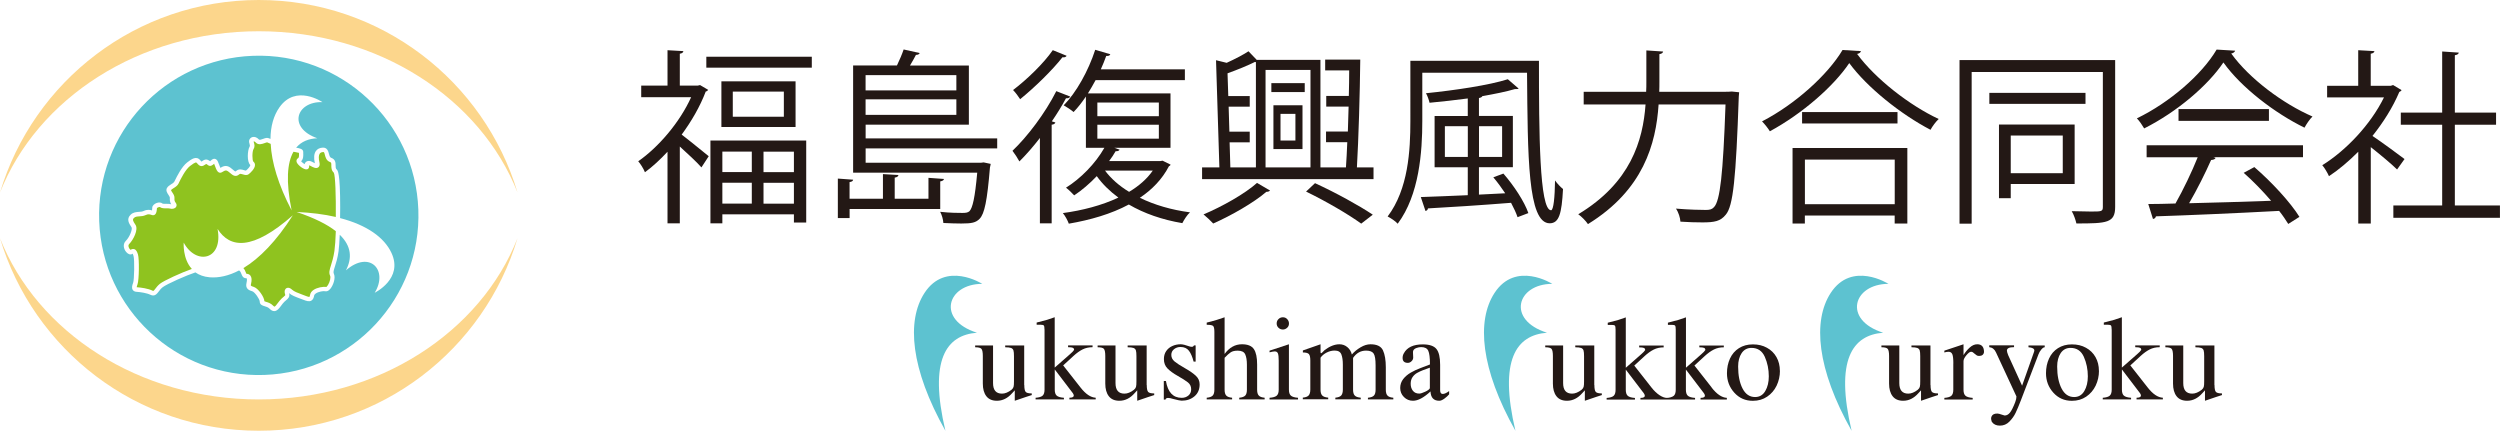 <?xml version="1.0" encoding="UTF-8"?><svg id="_イヤー_2" xmlns="http://www.w3.org/2000/svg" viewBox="0 0 469.54 80.9"><defs><style>.cls-1{fill:#8fc31f;}.cls-2{fill:#fcd68c;}.cls-3{fill:#5dc2d0;}.cls-4{fill:#231815;}</style></defs><g id="_イヤー_1-2"><g><g><g><path class="cls-1" d="M55.67,39.81c2.77,.12,5.24,.44,7.4,.94,.04-3.86-.09-7.88-.38-8.32-.46-.42-.46-.97-.46-1.37,0-.46-.02-.55-.25-.63-.68-.24-.85-.9-.96-1.34-.14-.55-.19-.55-.34-.53-.29,.02-.49,.11-.62,.28-.22,.3-.24,.88-.06,1.67,.1,.43,.02,.74-.22,.92-.41,.3-.98,0-1.49-.29-.1-.06-.18-.08-.23-.08,0,.02,0,.06,0,.11,.05,.35-.16,.57-.37,.63-.57,.16-1.75-.78-1.96-1.32-.12-.31-.02-.62,.25-.77,.21-.11,.19-.58,.17-.89,0-.04,0-.08,0-.11-.15-.05-.45-.1-.64-.14-.13-.02-.26-.05-.39-.07-1.18,2.06-1.46,5.54-.35,11.01-2.52-4.83-3.76-9.04-3.93-12.49-.15-.07-.29-.13-.37-.16-.11-.04-.21-.09-.3-.13-.06-.01-.36,.11-.46,.14-.47,.17-1.17,.43-1.67-.1-.19-.21-.34-.23-.39-.22-.02,.05,.01,.17,.04,.25,.09,.28,.22,.71-.07,1.19-.29,.48-.26,2.19-.03,2.37,.2,.16,.3,.37,.3,.63,0,.69-.86,1.48-1.18,1.72-.36,.27-.77,.14-1.09,.04-.36-.11-.53-.15-.67-.02-.72,.64-1.28,.14-1.69-.21-.14-.12-.28-.24-.44-.35-.37-.26-.55-.17-.97,.08-.07,.04-.14,.08-.21,.12-.16,.08-.33,.1-.49,.03-.37-.14-.55-.62-.75-1.17-.05-.14-.12-.34-.19-.48l-.04,.04c-.2,.18-.65,.59-1.14,.2-.28-.23-.29-.23-.47-.09-.53,.38-.97,.48-1.55-.25-.15-.19-.24-.3-1.32,.53-.88,.68-1.75,2.44-2.07,3.11l-.09,.19c-.2,.4-.58,.64-.92,.85-.2,.13-.43,.27-.49,.39,0,.06,.19,.34,.25,.43,.2,.3,.42,.64,.4,1.02-.03,.44,.02,.65,.23,.91,.2,.25,.23,.56,.06,.8-.22,.31-.73,.43-1.18,.28-.11-.04-.38-.03-.59-.03-.47,0-.95,0-1.26-.25-.02,0-.08-.01-.18,.01-.19,.05-.34,.15-.38,.2v.11c-.04,.42-.08,.89-.4,1.12-.15,.1-.33,.13-.52,.07-.04-.01-.08-.03-.13-.04-.3-.1-.58-.19-1.08,.05-.39,.18-.78,.21-1.15,.23-.43,.03-.77,.05-1.02,.29-.32,.3-.24,.53,.24,1.25l.03,.04c.61,.91-.42,2.86-1.18,3.62-.14,.14-.17,.34-.09,.58,.09,.26,.25,.44,.35,.51,.25-.16,.48-.2,.7-.13,.38,.12,.55,.55,.69,.99,.27,.86,.21,4.84-.08,5.6-.14,.36-.15,.52-.15,.57,.02,0,.04,0,.07,0,.64,.04,2.06,.22,2.9,.64,.16,.08,.18,.09,.53-.37,.2-.27,.46-.6,.85-.92,.74-.6,4.1-2.13,6-2.79-1.76-1.93-1.53-4.95-1.53-4.95,2.34,4.35,7.46,3.27,6.36-2.57,2.3,3.62,6.49,4.17,14.14-2.56-3.07,4.83-6.26,8.1-9.29,9.92,.25,.27,.36,.57,.45,.8,.07,.2,.11,.26,.12,.27,.4,0,.62,.18,.74,.33,.26,.33,.3,.85,.13,1.56-.09,.37-.09,.38,.53,.58,.84,.27,1.95,1.9,1.98,2.69,.06,.03,.25,.09,.32,.11,.37,.11,.88,.26,1.32,.72,.14,.15,.22,.17,.24,.18,.14,0,.44-.41,.64-.68,.1-.13,.2-.27,.32-.41,.29-.36,.55-.58,.77-.76,.33-.28,.33-.28,.28-.43-.24-.77,.07-1.08,.22-1.17,.17-.11,.55-.23,1.09,.27,.38,.35,1.09,.61,1.84,.89,.21,.08,.42,.16,.63,.24,.63,.25,.77,.23,.79,.21,0,0,.07-.06,.12-.38,.06-.36,.28-.67,.65-.92,.68-.46,1.81-.66,2.39-.55,.02-.01,.14-.09,.32-.37,.39-.63,.54-1.46,.4-1.74-.28-.58-.1-1.13,.16-1.96,.2-.63,.47-1.49,.65-2.7,.12-.85,.21-2.18,.26-3.71-1.6-1.26-3.98-2.47-7.34-3.6Z"/><path class="cls-3" d="M78.57,39.37c-.6-16.55-14.5-29.49-31.05-28.89s-29.49,14.5-28.89,31.05c.6,16.55,14.5,29.49,31.05,28.89,16.55-.6,29.49-14.5,28.89-31.05Zm-8.2,15.62c2.6-4.21-.9-8.1-5.4-4.22,1.17-2.24,1.08-4.52-1.16-6.68-.06,1.37-.14,2.5-.23,3.14-.18,1.28-.47,2.18-.68,2.83-.24,.74-.33,1.08-.2,1.35,.39,.81-.13,2.17-.63,2.8-.4,.5-.76,.54-1,.49-.34-.08-1.25,.07-1.76,.42-.17,.12-.28,.25-.3,.36-.06,.35-.17,.77-.53,.98-.42,.24-.93,.07-1.51-.16-.2-.08-.41-.16-.62-.23-.8-.3-1.56-.58-2.06-1.01,.21,.68-.19,1.02-.54,1.32-.2,.16-.42,.35-.65,.64-.1,.12-.19,.25-.28,.37l-.02,.03c-.4,.53-.74,.98-1.25,1.01h-.05c-.29,0-.57-.14-.85-.43-.29-.3-.64-.4-.95-.49-.39-.11-.92-.27-.92-.88,0-.43-.92-1.77-1.39-1.92-.55-.17-1.37-.43-1.09-1.58,.13-.53,.07-.79,.03-.85-.01-.02-.06-.02-.08-.02-.61,0-.79-.49-.91-.81-.09-.23-.17-.45-.37-.61-.02-.01-.04-.03-.07-.05-1.93,1.01-3.8,1.43-5.52,1.29-1.13-.1-2-.44-2.68-.92-1.48,.47-5.42,2.19-6.18,2.81-.31,.25-.52,.53-.71,.78-.34,.45-.77,1.01-1.57,.61-.67-.33-1.91-.51-2.58-.55-.34-.02-.58-.14-.73-.37-.24-.37-.1-.87,.08-1.34,.2-.51,.29-4.33,.06-5.06-.07-.21-.12-.33-.15-.4-.01,0-.03,.02-.05,.03-.33,.24-.78,.11-1.16-.33-.5-.58-.69-1.49-.08-2.1,.74-.74,1.3-2.22,1.07-2.57l-.03-.04c-.42-.63-1-1.49-.12-2.32,.47-.45,1.04-.48,1.54-.52,.31-.02,.61-.04,.85-.15,.74-.35,1.25-.23,1.61-.12,.02-.13,.03-.3,.04-.39,0-.07,0-.12,.01-.17,.04-.39,.43-.68,.78-.82,.45-.18,.88-.14,1.14,.09,.08,.06,.56,.05,.71,.05,.32,0,.62,0,.87,.07,.02,0,.04,.01,.05,.01-.25-.41-.28-.8-.25-1.26,0-.1-.16-.35-.26-.5-.23-.34-.54-.82-.29-1.28,.17-.31,.48-.51,.78-.7,.26-.16,.52-.33,.62-.52l.09-.18c.38-.78,1.28-2.61,2.31-3.41,.81-.62,1.73-1.32,2.48-.39,.09,.11,.18,.22,.21,.23,.02,0,.12-.07,.2-.13,.56-.41,.98-.28,1.42,.06,.04-.03,.09-.08,.12-.11,.2-.18,.56-.51,1-.25,.26,.16,.39,.49,.58,1.02,.06,.17,.15,.43,.23,.59h0c.42-.25,1.05-.63,1.87-.05,.2,.14,.36,.28,.51,.41,.42,.37,.43,.36,.59,.22,.51-.45,1.09-.27,1.47-.15,.09,.03,.3,.09,.36,.08,.38-.29,.81-.81,.83-1.04-.69-.59-.54-2.79-.15-3.44,.09-.15,.07-.26,0-.52-.06-.18-.12-.4-.08-.64,.06-.31,.29-.56,.6-.65,.41-.12,.86,.04,1.24,.45,.11,.12,.39,.03,.77-.11,.37-.14,.76-.28,1.1-.12,.07,.03,.15,.07,.24,.1l.06,.02c.02-2.4,.6-4.38,1.66-5.9,3.09-4.44,8.09-1.01,8.09-1.01-4.94-.15-6.56,4.83-.95,6.79-1.62,.07-3,.6-3.98,1.77h0c.66,.11,1.33,.23,1.33,.82,0,.06,0,.12,0,.19,.02,.44,.05,1.13-.4,1.54,.14,.17,.42,.4,.66,.55,.06-.27,.22-.42,.32-.48,.3-.2,.73-.18,1.14,.06,.22,.13,.36,.2,.46,.24-.23-1.03-.16-1.81,.21-2.31,.27-.37,.69-.58,1.23-.62,.89-.07,1.09,.7,1.21,1.16,.12,.46,.2,.68,.44,.76,.8,.29,.81,.96,.81,1.41,0,.33,0,.59,.21,.78,.19,.18,.65,.59,.65,7.06,0,.69,0,1.38-.02,2.06,5.06,1.32,8.3,3.65,9.64,6.52,2.3,4.9-3.17,7.52-3.17,7.52Z"/></g><g><path class="cls-2" d="M48.6,5.87c22.54,0,41.67,12.67,48.6,30.29C90.94,15.25,71.55,0,48.6,0S6.26,15.25,0,36.17C6.93,18.55,26.06,5.87,48.6,5.87Z"/><path class="cls-2" d="M48.6,75.02c-22.54,0-41.67-12.67-48.6-30.29,6.26,20.92,25.64,36.17,48.6,36.17s42.34-15.25,48.6-36.17c-6.93,17.62-26.06,30.29-48.6,30.29Z"/></g></g><g><g><path class="cls-3" d="M177.56,80.9c-6.54-11.61-7.33-20.64-3.93-25.87,3.97-6.11,10.85-1.72,10.85-1.72-6.66,.02-8.62,6.78-.99,9.18-5.76,.44-9.08,5.06-5.93,18.41Z"/><path class="cls-3" d="M284.62,80.9c-6.54-11.61-7.33-20.64-3.93-25.87,3.97-6.11,10.85-1.72,10.85-1.72-6.66,.02-8.62,6.78-.99,9.18-5.76,.44-9.08,5.06-5.93,18.41Z"/><path class="cls-3" d="M347.76,80.9c-6.54-11.61-7.33-20.64-3.93-25.87,3.97-6.11,10.85-1.72,10.85-1.72-6.66,.02-8.62,6.78-.99,9.18-5.76,.44-9.08,5.06-5.93,18.41Z"/></g><g><path class="cls-4" d="M192.38,72.31c0,.64,.08,1.07,.24,1.27,.16,.21,.55,.31,1.16,.31v.31c-.52,.16-1.58,.51-3.19,1.07v-1.96l-.48,.52c-.84,.96-1.8,1.44-2.88,1.44-.88,0-1.54-.29-1.98-.86-.44-.57-.66-1.36-.66-2.37v-5.18c0-.69-.09-1.14-.26-1.34s-.57-.3-1.18-.3v-.34h3.36v7.06c0,1.33,.56,1.99,1.68,1.99,.57,0,1.16-.24,1.78-.72,.21-.17,.34-.36,.39-.55,.06-.19,.08-.54,.08-1.03v-4.73c0-.51-.03-.87-.1-1.09-.07-.22-.22-.37-.45-.46-.23-.08-.6-.13-1.1-.13v-.34h3.57v7.44Z"/><path class="cls-4" d="M299.45,72.31c0,.64,.08,1.07,.24,1.27,.16,.21,.55,.31,1.16,.31v.31c-.52,.16-1.58,.51-3.19,1.07v-1.96l-.48,.52c-.84,.96-1.8,1.44-2.88,1.44-.88,0-1.54-.29-1.98-.86-.44-.57-.66-1.36-.66-2.37v-5.18c0-.69-.09-1.14-.26-1.34s-.57-.3-1.18-.3v-.34h3.36v7.06c0,1.33,.56,1.99,1.68,1.99,.57,0,1.16-.24,1.78-.72,.21-.17,.34-.36,.39-.55,.06-.19,.08-.54,.08-1.03v-4.73c0-.51-.03-.87-.1-1.09-.07-.22-.22-.37-.45-.46-.23-.08-.6-.13-1.1-.13v-.34h3.57v7.44Z"/><path class="cls-4" d="M362.59,72.31c0,.64,.08,1.07,.24,1.27,.16,.21,.55,.31,1.16,.31v.31c-.52,.16-1.58,.51-3.19,1.07v-1.96l-.48,.52c-.84,.96-1.8,1.44-2.88,1.44-.88,0-1.54-.29-1.98-.86-.44-.57-.66-1.36-.66-2.37v-5.18c0-.69-.09-1.14-.26-1.34s-.57-.3-1.18-.3v-.34h3.36v7.06c0,1.33,.56,1.99,1.68,1.99,.57,0,1.16-.24,1.78-.72,.21-.17,.34-.36,.39-.55,.06-.19,.08-.54,.08-1.03v-4.73c0-.51-.03-.87-.1-1.09-.07-.22-.22-.37-.45-.46-.23-.08-.6-.13-1.1-.13v-.34h3.57v7.44Z"/><path class="cls-4" d="M196.17,61.88c0-.39-.04-.64-.12-.74-.08-.1-.28-.15-.6-.15h-.75v-.41c1.24-.32,1.91-.49,1.98-.52l1.41-.48v9.46l2.85-2.5c.41-.35,.67-.62,.79-.82,0-.2-.08-.33-.23-.4-.15-.07-.45-.11-.9-.11v-.34h4.6v.34c-.7,0-1.33,.14-1.88,.42-.55,.28-1.11,.68-1.68,1.2-.57,.52-1.22,1.12-1.96,1.8l3.26,4.15c.96,1.23,1.91,1.87,2.85,1.92v.31h-4.94v-.31c.55,0,.82-.14,.82-.41,0-.13-.06-.28-.17-.44l-3.4-4.46v3.81c0,.51,.12,.88,.36,1.1,.24,.22,.69,.36,1.36,.41v.31h-5.32v-.31c.65-.05,1.1-.19,1.33-.41,.23-.22,.35-.59,.35-1.1v-11.32Z"/><path class="cls-4" d="M215.38,72.31c0,.64,.08,1.07,.24,1.27,.16,.21,.55,.31,1.16,.31v.31c-.52,.16-1.58,.51-3.19,1.07v-1.96l-.48,.52c-.84,.96-1.8,1.44-2.88,1.44-.88,0-1.54-.29-1.98-.86-.44-.57-.66-1.36-.66-2.37v-5.18c0-.69-.09-1.14-.26-1.34s-.57-.3-1.18-.3v-.34h3.36v7.06c0,1.33,.56,1.99,1.68,1.99,.57,0,1.16-.24,1.78-.72,.21-.17,.34-.36,.39-.55,.06-.19,.08-.54,.08-1.03v-4.73c0-.51-.03-.87-.1-1.09-.07-.22-.22-.37-.45-.46-.23-.08-.6-.13-1.1-.13v-.34h3.57v7.44Z"/><path class="cls-4" d="M218.6,71.56h.38c.35,2.1,1.34,3.16,2.96,3.16,.5,0,.92-.15,1.27-.44,.34-.29,.51-.68,.51-1.17,0-.53-.2-.96-.6-1.28-.4-.32-1.03-.72-1.89-1.21-.86-.48-1.51-.96-1.96-1.42-.45-.46-.67-1.05-.67-1.76,0-.58,.14-1.08,.43-1.5,.29-.42,.67-.74,1.15-.95,.48-.22,1.01-.33,1.57-.33,.37,0,.93,.14,1.68,.41,.13,.04,.28,.07,.44,.07s.29-.09,.38-.27h.31v3.05h-.38c-.23-.89-.52-1.57-.88-2.04-.36-.47-.89-.71-1.59-.71-.46,0-.86,.14-1.2,.41-.34,.27-.52,.63-.52,1.07,0,.49,.2,.9,.61,1.24s1.06,.76,1.96,1.27c.9,.51,1.58,.99,2.05,1.43s.7,.98,.7,1.61c0,.94-.32,1.69-.97,2.24-.65,.55-1.46,.82-2.42,.82-.23,0-.77-.12-1.62-.34-.36-.12-.67-.18-.93-.18s-.41,.1-.48,.31h-.31v-3.5Z"/><path class="cls-4" d="M228.08,62.33c0-.59-.08-.96-.24-1.11-.16-.15-.56-.22-1.2-.22v-.41c.13-.04,.42-.11,.87-.22,.44-.11,.79-.21,1.05-.3l1.44-.48v6.89c.89-1.21,1.97-1.82,3.26-1.82,1.08,0,1.83,.3,2.24,.91s.61,1.57,.61,2.9v4.73c0,.5,.1,.87,.31,1.09,.21,.23,.57,.36,1.1,.41v.31h-4.77v-.31c.55-.05,.92-.19,1.13-.41,.21-.23,.31-.59,.31-1.09v-4.7c0-.84-.11-1.49-.32-1.95s-.68-.69-1.4-.69c-.57,0-1,.1-1.32,.31-.31,.21-.7,.55-1.15,1.03v6c0,.5,.1,.87,.31,1.09,.21,.23,.57,.36,1.1,.41v.31h-4.77v-.31c.55-.05,.92-.19,1.13-.41,.21-.23,.31-.59,.31-1.09v-10.88Z"/><path class="cls-4" d="M240.16,67.72c0-.65-.05-1.1-.15-1.35-.1-.25-.3-.37-.61-.37-.18,0-.5,.06-.96,.17v-.31l3.64-1.2v8.54c0,.51,.12,.88,.36,1.1,.24,.22,.69,.36,1.35,.41v.31h-5.35v-.31c.67-.05,1.12-.19,1.36-.41,.24-.22,.36-.59,.36-1.1v-5.49Zm-.38-6.97c0-.32,.11-.6,.34-.82,.23-.23,.5-.34,.83-.34s.58,.11,.8,.34,.34,.5,.34,.83-.11,.59-.34,.8-.49,.33-.8,.33-.6-.11-.83-.33c-.23-.22-.34-.49-.34-.8Z"/><path class="cls-4" d="M246.1,67.72c0-.61-.09-1.02-.27-1.22-.18-.2-.56-.3-1.13-.3v-.38l3.32-1.16v1.47c0,.14,.03,.21,.1,.21,.04,0,.1-.03,.18-.1s.16-.15,.25-.25c.09-.1,.18-.19,.26-.26,.96-.71,1.88-1.07,2.75-1.07,.58,0,1.07,.18,1.5,.54s.7,.82,.84,1.38c.45-.52,.99-.97,1.64-1.35,.64-.38,1.26-.57,1.86-.57,1.21,0,1.99,.38,2.35,1.15,.35,.77,.53,1.82,.53,3.17v4.22c0,.5,.1,.87,.31,1.09,.21,.23,.57,.36,1.1,.41v.31h-4.77v-.31c.55-.05,.92-.19,1.13-.41,.21-.23,.31-.59,.31-1.09v-4.6c0-1.09-.12-1.82-.36-2.19-.24-.37-.71-.56-1.43-.56-1.01,0-1.82,.46-2.44,1.37v5.97c0,.5,.1,.87,.31,1.09,.21,.23,.58,.36,1.13,.41v.31h-4.77v-.31c.53-.05,.9-.19,1.1-.41,.2-.23,.31-.59,.31-1.09v-4.7c0-.8-.09-1.45-.28-1.93-.19-.48-.61-.72-1.26-.72-.5,0-.99,.12-1.49,.37-.49,.25-.88,.57-1.16,.97v6c0,.5,.1,.87,.31,1.09,.21,.23,.59,.36,1.13,.41v.31h-4.77v-.31c.53-.05,.9-.19,1.1-.41,.2-.23,.31-.59,.31-1.09v-5.49Z"/><path class="cls-4" d="M270.48,73.27c0,.48,.16,.72,.49,.72,.31,0,.71-.18,1.2-.54v.61c-.22,.26-.51,.53-.88,.8-.37,.27-.69,.41-.97,.41-1.05,0-1.6-.58-1.65-1.75-1.26,1.17-2.35,1.75-3.29,1.75-.67,0-1.23-.23-1.7-.7s-.7-1.04-.7-1.7c0-.63,.19-1.19,.56-1.67,.37-.48,.85-.88,1.41-1.21,.57-.33,1.17-.61,1.81-.85s1.24-.47,1.81-.69c0-1.25-.11-2.11-.32-2.57-.21-.46-.66-.69-1.33-.69-.28,0-.57,.05-.87,.16s-.5,.26-.6,.46c-.05,.07-.07,.2-.07,.41,0,.09,0,.24,.02,.44,.01,.21,.02,.37,.02,.49,0,.26-.1,.49-.31,.69-.2,.2-.43,.31-.69,.31-.66,0-.99-.31-.99-.93,0-.32,.08-.6,.23-.86,.6-1.12,1.79-1.68,3.57-1.68,1.23,0,2.09,.29,2.55,.86,.47,.57,.7,1.57,.7,2.98v4.77Zm-1.92-4.22c-.48,.17-.92,.34-1.31,.48-.39,.15-.76,.32-1.11,.52-.34,.2-.63,.46-.85,.79-.22,.33-.34,.73-.34,1.23,0,.54,.14,.98,.42,1.33,.28,.35,.68,.52,1.19,.52,.24,0,.6-.11,1.09-.34,.49-.22,.79-.44,.9-.66v-3.88Z"/><path class="cls-4" d="M321.5,72.8l-3.26-4.15c.74-.69,1.4-1.29,1.96-1.8,.57-.52,1.13-.92,1.68-1.2,.55-.28,1.18-.42,1.88-.42v-.34h-4.6v.34c.45,0,.75,.04,.9,.11,.15,.07,.23,.21,.23,.4-.12,.2-.38,.47-.79,.82l-2.85,2.5v-9.46l-1.41,.48c-.08,.03-.74,.2-1.98,.52v.41h.75c.32,0,.52,.05,.6,.15,.08,.1,.12,.35,.12,.74v11.32c0,.51-.12,.88-.35,1.1-.23,.22-.83,.41-1.33,.41-.76,0-1.89-.69-2.85-1.92l-3.26-4.15c.74-.69,1.4-1.29,1.96-1.8,.57-.52,1.13-.92,1.68-1.2,.55-.28,1.18-.42,1.88-.42v-.34h-4.6v.34c.45,0,.75,.04,.9,.11,.15,.07,.23,.21,.23,.4-.12,.2-.38,.47-.79,.82l-2.85,2.5v-9.46l-1.41,.48c-.08,.03-.74,.2-1.98,.52v.41h.75c.32,0,.52,.05,.6,.15,.08,.1,.12,.35,.12,.74v11.32c0,.51-.12,.88-.35,1.1-.23,.22-.68,.36-1.33,.41v.31h5.32v-.31c-.67-.05-1.12-.19-1.36-.41-.24-.22-.36-.59-.36-1.1v-3.81l3.4,4.46c.11,.17,.17,.31,.17,.44,0,.27-.27,.41-.82,.41v.31h10.26v-.31c-.67-.05-1.12-.19-1.36-.41-.24-.22-.36-.59-.36-1.1v-3.81l3.4,4.46c.11,.17,.17,.31,.17,.44,0,.27-.27,.41-.82,.41v.31h4.94v-.31c-.94-.05-1.89-.69-2.85-1.92Z"/><path class="cls-4" d="M334.3,69.64c0,.99-.21,1.92-.62,2.79-.42,.86-1.01,1.55-1.78,2.07-.77,.52-1.66,.78-2.68,.78-1.41,0-2.57-.51-3.49-1.53-.92-1.02-1.38-2.24-1.38-3.65,0-1.01,.19-1.93,.57-2.76,.38-.83,.94-1.48,1.68-1.95,.74-.47,1.61-.71,2.62-.71s1.87,.21,2.63,.63c.77,.42,1.37,1,1.8,1.76,.43,.76,.64,1.62,.64,2.59Zm-2.09,1.06c0-1.33-.25-2.56-.75-3.68s-1.34-1.68-2.5-1.68c-.79,0-1.41,.33-1.85,.98-.44,.66-.66,1.5-.66,2.52,0,1.68,.28,3.06,.83,4.13,.55,1.07,1.34,1.6,2.36,1.6,.83,0,1.47-.38,1.91-1.13,.44-.75,.66-1.67,.66-2.75Z"/><path class="cls-4" d="M366.87,68.27c0-.84-.06-1.41-.19-1.73-.13-.31-.36-.47-.71-.47-.25,0-.51,.04-.79,.13v-.34l3.6-1.2v2.03c.31-.52,.7-.99,1.15-1.4,.46-.42,.93-.63,1.43-.63,.84,0,1.27,.49,1.27,1.47-.07,.48-.38,.72-.92,.72-.17,0-.31-.03-.42-.09-.11-.06-.24-.16-.4-.3-.16-.14-.28-.24-.37-.3-.09-.06-.2-.09-.33-.09-.22,0-.51,.22-.87,.65-.36,.43-.54,.8-.54,1.11v5.39c0,.51,.12,.88,.36,1.1,.24,.22,.69,.36,1.36,.41v.31h-5.32v-.31c.65-.05,1.1-.19,1.33-.41,.23-.22,.35-.59,.35-1.1v-4.94Z"/><path class="cls-4" d="M382,66.14c.05-.12,.08-.23,.08-.31,0-.35-.37-.55-1.1-.61v-.34h3.05v.34c-.2,0-.41,.15-.65,.44-.24,.29-.41,.58-.51,.86l-3.32,8.68c-.37,.95-.69,1.73-.98,2.33-.28,.6-.68,1.15-1.18,1.66s-1.1,.75-1.78,.75-1.19-.24-1.52-.72c-.09-.28-.13-.48-.13-.59,0-.16,.03-.31,.1-.44,.16-.35,.52-.52,1.06-.52,.11,0,.23,.02,.35,.05,.12,.03,.29,.09,.51,.16,.22,.08,.39,.13,.52,.16,.38,0,.71-.18,1-.54,.29-.36,.62-1.01,.99-1.97,.16-.42,.23-.77,.23-1.07l-3.84-8.27c-.27-.6-.7-.93-1.27-.99v-.34h4.66v.34c-.89,0-1.34,.21-1.34,.65,0,.16,.08,.45,.24,.86l2.61,5.73,2.23-6.32Z"/><path class="cls-4" d="M394.22,69.64c0,.99-.21,1.92-.62,2.79-.42,.86-1.01,1.55-1.78,2.07-.77,.52-1.66,.78-2.68,.78-1.41,0-2.57-.51-3.49-1.53-.92-1.02-1.38-2.24-1.38-3.65,0-1.01,.19-1.93,.57-2.76,.38-.83,.94-1.48,1.68-1.95,.74-.47,1.61-.71,2.62-.71s1.87,.21,2.63,.63c.77,.42,1.37,1,1.8,1.76,.43,.76,.64,1.62,.64,2.59Zm-2.09,1.06c0-1.33-.25-2.56-.75-3.68s-1.34-1.68-2.5-1.68c-.79,0-1.41,.33-1.85,.98-.44,.66-.66,1.5-.66,2.52,0,1.68,.28,3.06,.83,4.13,.55,1.07,1.34,1.6,2.36,1.6,.83,0,1.47-.38,1.91-1.13,.44-.75,.66-1.67,.66-2.75Z"/><path class="cls-4" d="M396.6,61.88c0-.39-.04-.64-.12-.74-.08-.1-.28-.15-.6-.15h-.75v-.41c1.24-.32,1.91-.49,1.98-.52l1.41-.48v9.46l2.85-2.5c.41-.35,.67-.62,.79-.82,0-.2-.08-.33-.23-.4-.15-.07-.45-.11-.9-.11v-.34h4.6v.34c-.7,0-1.33,.14-1.88,.42-.55,.28-1.11,.68-1.68,1.2-.57,.52-1.22,1.12-1.96,1.8l3.26,4.15c.96,1.23,1.91,1.87,2.85,1.92v.31h-4.94v-.31c.55,0,.82-.14,.82-.41,0-.13-.06-.28-.17-.44l-3.4-4.46v3.81c0,.51,.12,.88,.36,1.1,.24,.22,.69,.36,1.36,.41v.31h-5.32v-.31c.65-.05,1.1-.19,1.33-.41,.23-.22,.35-.59,.35-1.1v-11.32Z"/><path class="cls-4" d="M415.92,72.31c0,.64,.08,1.07,.24,1.27,.16,.21,.55,.31,1.16,.31v.31c-.52,.16-1.58,.51-3.19,1.07v-1.96l-.48,.52c-.84,.96-1.8,1.44-2.88,1.44-.88,0-1.54-.29-1.98-.86-.44-.57-.66-1.36-.66-2.37v-5.18c0-.69-.09-1.14-.26-1.34s-.57-.3-1.18-.3v-.34h3.36v7.06c0,1.33,.56,1.99,1.68,1.99,.57,0,1.16-.24,1.78-.72,.21-.17,.34-.36,.39-.55,.06-.19,.08-.54,.08-1.03v-4.73c0-.51-.03-.87-.1-1.09-.07-.22-.22-.37-.45-.46-.23-.08-.6-.13-1.1-.13v-.34h3.57v7.44Z"/></g></g><g><path class="cls-4" d="M131.47,15.97l1.54,.91c-.1,.14-.24,.28-.46,.31-1.08,2.84-2.69,5.6-4.52,8.09,1.44,1.08,4.27,3.43,5.08,4.06l-1.37,2.1c-.81-.94-2.63-2.62-4.06-3.92v14.42h-2.31v-13.44c-1.37,1.47-2.8,2.8-4.24,3.85-.24-.63-.88-1.65-1.26-2.06,3.78-2.63,7.77-7.25,9.94-12.04h-9.38v-2.17h4.94v-6.65l2.98,.17c-.04,.25-.21,.42-.67,.49v5.99h3.36l.42-.1Zm1.19-5.32h19.81v2.06h-19.81v-2.06Zm.77,31.29v-15.54h17.99v15.4h-2.31v-1.54h-13.44v1.68h-2.24Zm2.06-26.67h13.93v8.58h-13.93V15.27Zm5.71,13.2h-5.53v3.85h5.53v-3.85Zm-5.53,9.77h5.53v-3.92h-5.53v3.92Zm11.55-16.31v-4.73h-9.59v4.73h9.59Zm1.89,10.4v-3.85h-5.71v3.85h5.71Zm-5.71,5.92h5.71v-3.92h-5.71v3.92Z"/><path class="cls-4" d="M176.58,39.25h-17.01v1.71h-2.21v-7.42l2.87,.21c-.03,.24-.21,.38-.67,.45v3.12h6.27v-4.62l2.91,.17c-.03,.25-.24,.42-.7,.49v3.96h6.34v-3.92l2.91,.21c-.03,.21-.21,.38-.7,.46v5.18Zm10.71-11.38h-24.71v2.7h21.63l.53-.07,1.33,.28c-.04,.18-.07,.46-.14,.67-.52,6.27-1.02,8.72-1.96,9.66-.7,.7-1.44,.87-3.43,.87-.91,0-2.1-.04-3.36-.1-.04-.67-.28-1.5-.6-2.1,1.82,.21,3.61,.21,4.2,.21,.67,0,.98-.07,1.29-.31,.6-.6,1.05-2.56,1.47-7.25h-23.31V12.3h8.23c.49-1.02,.98-2.17,1.26-3.01l3.01,.67c-.07,.21-.31,.35-.7,.35-.28,.56-.7,1.29-1.12,2h11.06v11.1h-19.39v2.59h24.71v1.89Zm-7.67-13.76h-17.05v2.87h17.05v-2.87Zm-17.05,7.46h17.05v-2.91h-17.05v2.91Z"/><path class="cls-4" d="M195.31,25.91c-1.26,1.65-2.59,3.15-3.85,4.41-.25-.49-.91-1.5-1.3-2,2.8-2.66,6.13-7.04,8.23-11.2l2.62,1.02c-.14,.28-.49,.35-.8,.31-.77,1.44-1.68,2.91-2.66,4.34l.67,.21c-.07,.21-.28,.39-.7,.42v18.52h-2.21V25.91Zm5.01-15.44c-.14,.32-.49,.32-.77,.28-1.89,2.42-5.22,5.67-7.95,7.88-.28-.46-.91-1.3-1.33-1.72,2.59-1.96,5.78-5.04,7.46-7.49l2.59,1.05Zm18.03,19.71l1.5,.74c-.03,.14-.17,.25-.31,.31-1.26,2.42-3.15,4.38-5.46,5.92,2.73,1.33,5.95,2.28,9.42,2.73-.53,.46-1.12,1.4-1.44,2.03-3.75-.63-7.18-1.82-10.05-3.5-3.33,1.79-7.25,2.91-11.27,3.6-.21-.59-.7-1.5-1.12-1.99,3.64-.49,7.32-1.44,10.43-2.91-1.61-1.19-2.98-2.52-4.06-4.03-1.33,1.4-2.8,2.66-4.24,3.61-.35-.38-1.05-1.08-1.54-1.44,2.7-1.68,5.5-4.48,7.21-7.49h-3.47v-9.63c-.73,1.08-1.5,2.07-2.31,2.91-.46-.39-1.3-.95-1.86-1.26,2.35-2.38,4.62-6.44,5.92-10.43l2.84,.84c-.1,.25-.35,.35-.77,.31-.31,.84-.63,1.68-1.02,2.52h15.79v2.03h-16.77c-.46,.88-.95,1.68-1.44,2.49h15.51v10.22h-10.54l.98,.35c-.14,.25-.42,.31-.74,.28-.35,.63-.77,1.23-1.23,1.86h9.63l.39-.07Zm-12.25-10.92v2.56h11.55v-2.56h-11.55Zm0,4.17v2.62h11.55v-2.62h-11.55Zm1.44,8.61c1.12,1.5,2.66,2.87,4.52,3.99,1.82-1.08,3.36-2.42,4.45-3.99h-8.96Z"/><path class="cls-4" d="M255.48,11.21c-.07,6.34-.32,14.91-.63,20.23h3.12v2.21h-32.2v-2.21h3.25l-.63-20.13,2,.49c1.54-.7,3.08-1.5,4.1-2.17l1.54,1.61h11.97V31.44h4.79c.11-1.4,.17-3.01,.25-4.73h-3.99v-2h4.1c.03-1.54,.1-3.12,.14-4.69h-4.2v-2h4.24c.04-1.65,.07-3.26,.07-4.8h-4.51v-2.03h6.62Zm-16.94,24.57c-.11,.14-.35,.25-.7,.25-2.31,2-6.58,4.45-9.98,5.95-.42-.46-1.26-1.26-1.82-1.71,3.5-1.47,7.84-3.92,10.05-5.92l2.45,1.44Zm-7.6-9.07l.14,4.73h4.8V11.67l-.18-.04c-1.33,.67-3.29,1.47-5.15,2.14l.14,4.27h4.03v2h-3.96l.14,4.69h3.82v2h-3.78Zm15.19-13.58h-8.44V31.44h8.44V13.14Zm-1.08,2.48v1.68h-6.27v-1.68h6.27Zm-5.88,12.39v-8.23h5.46v8.23h-5.46Zm1.33-6.62v5.01h2.8v-5.01h-2.8Zm15.16,20.62c-2.42-1.75-6.48-4.13-10.36-6.02l1.68-1.58c3.96,1.82,8.23,4.17,10.85,5.92l-2.17,1.68Z"/><path class="cls-4" d="M264.89,11.42h24.15c0,13.2,.07,28.07,2.28,28.07,.46-.03,.7-2.45,.74-5.6,.42,.6,1.05,1.26,1.5,1.61-.25,4.66-.74,6.41-2.49,6.44-4.17,0-4.13-12.64-4.27-28.28h-19.67v9.07c0,5.78-.56,13.86-4.62,19.29-.39-.46-1.33-1.08-1.89-1.36,3.89-5.15,4.27-12.43,4.27-17.92V11.42Zm17.82,24.89c-.7-1.05-1.47-2.1-2.24-3.01l1.89-.7c1.96,2.24,3.96,5.29,4.69,7.42l-2.03,.77c-.25-.77-.7-1.72-1.22-2.7-5.78,.46-11.76,.84-15.61,1.05-.03,.28-.21,.42-.46,.49l-.88-2.62c2.31-.07,5.43-.21,8.82-.35v-5.25h-6.23v-9.63h6.23v-3.29c-2.38,.31-4.87,.6-7.18,.81-.11-.49-.38-1.3-.67-1.79,5.5-.56,11.87-1.51,15.37-2.63l2.03,1.75c-.1,.1-.17,.1-.7,.1-1.64,.49-3.78,.91-6.12,1.33-.07,.17-.25,.28-.63,.35v3.36h6.37v9.63h-6.37v5.15l4.94-.25Zm-11.34-6.83h4.31v-5.78h-4.31v5.78Zm10.75-5.78h-4.34v5.78h4.34v-5.78Z"/><path class="cls-4" d="M324.15,17.23c.52,0,.59,0,1.12-.04l1.37,.14c0,.21-.04,.56-.07,.81-.53,15.37-1.05,20.58-2.45,22.19-.98,1.22-2.1,1.44-4.38,1.44-1.19,0-2.7-.04-4.13-.14-.04-.7-.35-1.75-.84-2.45,2.49,.21,4.73,.25,5.6,.25,.74,0,1.16-.1,1.54-.52,1.15-1.16,1.71-6.2,2.17-19.29h-12.57c-.49,7.42-2.87,16.07-13.27,22.47-.38-.59-1.26-1.47-1.82-1.85,9.84-5.92,12.15-13.83,12.64-20.62h-11.62v-2.38h11.73c.04-.63,.04-1.23,.04-1.82v-5.95l3.15,.21c-.04,.24-.25,.42-.7,.49v5.25c0,.6,0,1.19-.03,1.82h12.53Z"/><path class="cls-4" d="M349.52,9.6c-.1,.31-.35,.46-.73,.53,3.46,4.69,9.84,9.66,15.33,12.22-.56,.53-1.16,1.33-1.54,2.03-5.57-2.91-11.9-7.95-15.26-12.53-2.91,4.34-8.79,9.49-14.91,12.81-.32-.53-.98-1.37-1.47-1.86,6.23-3.22,12.32-8.72,15.12-13.41l3.46,.21Zm-12.85,32.38v-14.18h21.56v14.18h-2.38v-1.5h-16.87v1.5h-2.31Zm1.79-20.93h17.92v2.14h-17.92v-2.14Zm17.4,8.93h-16.87v8.37h16.87v-8.37Z"/><path class="cls-4" d="M397.26,11.28v27.58c0,3.01-1.54,3.11-7.28,3.11-.14-.63-.49-1.68-.88-2.31,1.37,.03,2.62,.07,3.57,.07,2.03,0,2.28,0,2.28-.88V13.52h-24.64v28.49h-2.28V11.28h29.23Zm-5.57,6.16v2.07h-18.06v-2.07h18.06Zm-2.03,17.12h-12.01v2.66h-2.21v-13.83h14.21v11.17Zm-2.24-9.1h-9.77v7.07h9.77v-7.07Z"/><path class="cls-4" d="M419.8,9.53c-.11,.28-.39,.46-.74,.52,3.43,4.76,9.77,9.45,15.26,11.83-.56,.56-1.12,1.4-1.5,2.1-5.57-2.73-11.87-7.53-15.23-12.25-2.91,4.34-8.75,9.31-14.88,12.39-.28-.49-.88-1.4-1.37-1.89,6.16-2.98,12.22-8.23,14.98-12.92l3.47,.21Zm-16.63,19.99v-2.24h29.37v2.24h-16.84l.42,.14c-.1,.25-.38,.35-.84,.39-1.05,2.38-2.62,5.53-4.13,8.12,4.66-.1,10.08-.28,15.4-.46-1.57-1.82-3.39-3.71-5.15-5.25l2-1.08c3.29,2.83,6.83,6.69,8.47,9.35l-2.1,1.33c-.46-.73-1.01-1.57-1.71-2.45-8.51,.46-17.54,.84-23.14,1.02-.07,.31-.28,.46-.56,.49l-.88-2.8c1.47,0,3.19-.04,5.11-.1,1.43-2.52,3.08-5.95,4.17-8.68h-9.59Zm5.99-9.03h16.98v2.21h-16.98v-2.21Z"/><path class="cls-4" d="M451.05,16.92c-.04,.14-.25,.28-.42,.35-1.23,2.91-3.01,5.71-5.04,8.26,1.68,1.12,5.11,3.64,6.02,4.34l-1.4,1.96c-.98-.98-3.22-2.84-4.94-4.2v14.35h-2.35v-13.48c-1.79,1.79-3.64,3.36-5.5,4.59-.25-.59-.88-1.65-1.26-2.06,4.41-2.73,9.07-7.6,11.59-12.74h-10.68v-2.17h5.84v-6.69l3.05,.17c-.04,.25-.25,.42-.7,.49v6.02h3.78l.42-.14,1.58,.95Zm10.01,21.67h8.47v2.31h-20.02v-2.31h9.17v-15.16h-7.77v-2.28h7.77V9.67l3.12,.21c-.04,.25-.25,.42-.74,.49v10.78h7.74v2.28h-7.74v15.16Z"/></g></g></g></svg>
